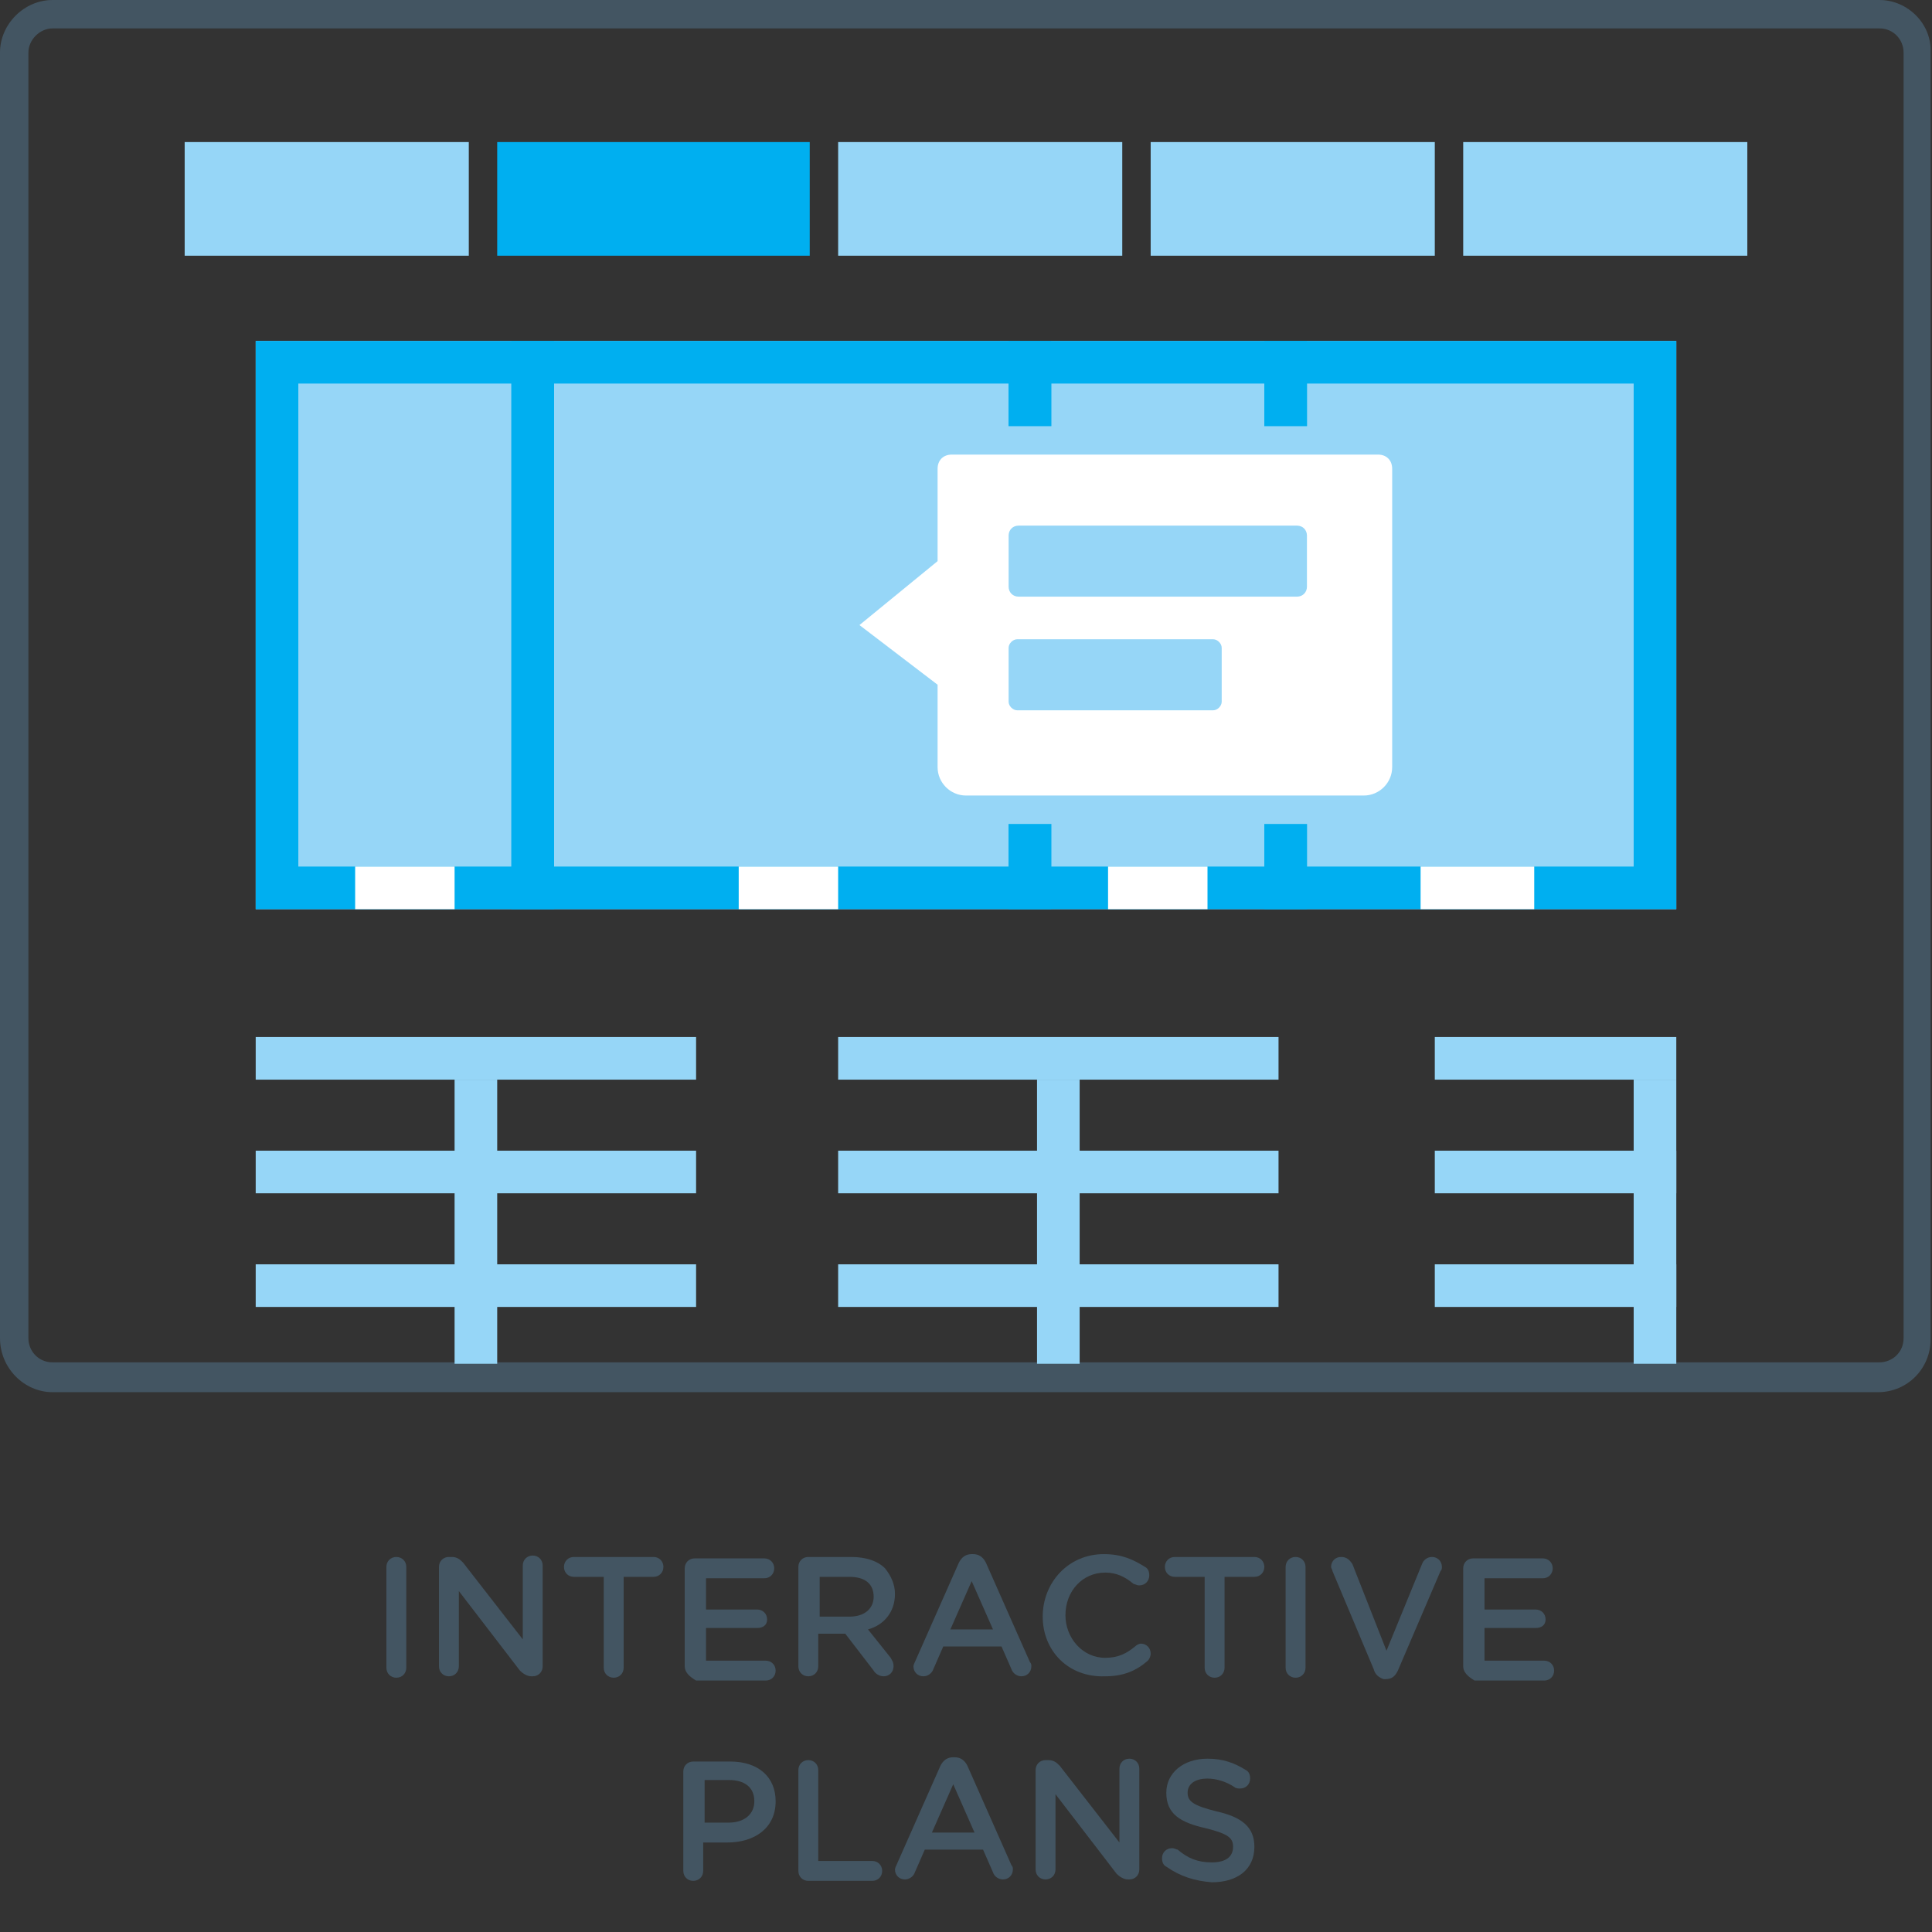 <?xml version="1.0" encoding="utf-8"?>
<!-- Generator: Adobe Illustrator 19.1.0, SVG Export Plug-In . SVG Version: 6.00 Build 0)  -->
<!DOCTYPE svg PUBLIC "-//W3C//DTD SVG 1.1//EN" "http://www.w3.org/Graphics/SVG/1.1/DTD/svg11.dtd">
<svg version="1.1" id="Layer_1" xmlns="http://www.w3.org/2000/svg" xmlns:xlink="http://www.w3.org/1999/xlink" x="0px" y="0px"
	 viewBox="0 0 136 136" style="enable-background:new 0 0 136 136;" xml:space="preserve">
<rect x="0" y="0" width="136" height="136" fill="#333333" stroke="none"/>
<style type="text/css">
	.st0{fill:#435562;}
	.st1{fill:#96D6F7;}
	.st2{fill:#00AFF0;}
	.st3{fill:#FFFFFF;}
</style>
<g id="XMLID_1208_">
	<g>
		<path class="st0" d="M132.3,2c1,0,1.7,0.8,1.7,1.7v90.5c0,1-0.8,1.7-1.7,1.7H3.7c-1,0-1.7-0.8-1.7-1.7V3.7C2,2.8,2.8,2,3.7,2
			H132.3 M132.3,0H3.7C1.7,0,0,1.7,0,3.7v90.5C0,96.3,1.7,98,3.7,98h128.5c2.1,0,3.7-1.7,3.7-3.7V3.7C136,1.7,134.3,0,132.3,0
			L132.3,0z"/>
	</g>
</g>
<g>
	<path class="st0" d="M27.2,110.3c0-0.4,0.3-0.7,0.7-0.7c0.4,0,0.7,0.3,0.7,0.7v7.1c0,0.4-0.3,0.7-0.7,0.7c-0.4,0-0.7-0.3-0.7-0.7
		V110.3z"/>
	<path class="st0" d="M30.9,110.3c0-0.4,0.3-0.7,0.7-0.7h0.2c0.4,0,0.6,0.2,0.8,0.4l4.2,5.4v-5.2c0-0.4,0.3-0.7,0.7-0.7
		c0.4,0,0.7,0.3,0.7,0.7v7.1c0,0.4-0.3,0.7-0.7,0.7h-0.1c-0.3,0-0.6-0.2-0.8-0.4l-4.3-5.6v5.3c0,0.4-0.3,0.7-0.7,0.7
		c-0.4,0-0.7-0.3-0.7-0.7V110.3z"/>
	<path class="st0" d="M42.4,111h-2c-0.4,0-0.7-0.3-0.7-0.7s0.3-0.7,0.7-0.7H46c0.4,0,0.7,0.3,0.7,0.7S46.4,111,46,111h-2.1v6.4
		c0,0.4-0.3,0.7-0.7,0.7c-0.4,0-0.7-0.3-0.7-0.7V111z"/>
	<path class="st0" d="M48.2,117.3v-6.9c0-0.4,0.3-0.7,0.7-0.7h4.9c0.4,0,0.7,0.3,0.7,0.7c0,0.4-0.3,0.7-0.7,0.7h-4.1v2.2h3.6
		c0.4,0,0.7,0.3,0.7,0.7c0,0.4-0.3,0.6-0.7,0.6h-3.6v2.3h4.2c0.4,0,0.7,0.3,0.7,0.7c0,0.4-0.3,0.7-0.7,0.7h-4.9
		C48.5,118,48.2,117.7,48.2,117.3z"/>
	<path class="st0" d="M56.2,110.3c0-0.4,0.3-0.7,0.7-0.7h3c1.1,0,1.9,0.3,2.4,0.8c0.4,0.5,0.7,1.1,0.7,1.8v0c0,1.3-0.8,2.2-1.9,2.5
		l1.6,2c0.1,0.2,0.2,0.3,0.2,0.6c0,0.4-0.3,0.7-0.7,0.7c-0.3,0-0.6-0.2-0.7-0.4l-2-2.6h-1.9v2.3c0,0.4-0.3,0.7-0.7,0.7
		c-0.4,0-0.7-0.3-0.7-0.7V110.3z M59.8,113.8c1.1,0,1.7-0.6,1.7-1.4v0c0-0.9-0.6-1.4-1.7-1.4h-2.1v2.8H59.8z"/>
	<path class="st0" d="M64.4,117l3.1-7c0.2-0.4,0.5-0.6,0.9-0.6h0.1c0.4,0,0.7,0.2,0.9,0.6l3.1,7c0.1,0.1,0.1,0.2,0.1,0.3
		c0,0.4-0.3,0.7-0.7,0.7c-0.3,0-0.6-0.2-0.7-0.5l-0.7-1.6h-4.1l-0.7,1.6c-0.1,0.3-0.4,0.5-0.7,0.5c-0.4,0-0.7-0.3-0.7-0.7
		C64.3,117.3,64.3,117.2,64.4,117z M69.9,114.7l-1.5-3.4l-1.5,3.4H69.9z"/>
	<path class="st0" d="M73.4,113.8L73.4,113.8c0-2.4,1.8-4.4,4.3-4.4c1.3,0,2.1,0.4,2.9,0.9c0.2,0.1,0.3,0.3,0.3,0.6
		c0,0.4-0.3,0.7-0.7,0.7c-0.2,0-0.3-0.1-0.4-0.1c-0.6-0.5-1.2-0.8-2-0.8c-1.6,0-2.8,1.3-2.8,3v0c0,1.6,1.2,3,2.8,3
		c0.9,0,1.5-0.3,2.1-0.8c0.1-0.1,0.3-0.2,0.4-0.2c0.4,0,0.7,0.3,0.7,0.7c0,0.2-0.1,0.4-0.2,0.5c-0.8,0.7-1.7,1.1-3,1.1
		C75.2,118.1,73.4,116.2,73.4,113.8z"/>
	<path class="st0" d="M84.7,111h-2c-0.4,0-0.7-0.3-0.7-0.7s0.3-0.7,0.7-0.7h5.6c0.4,0,0.7,0.3,0.7,0.7s-0.3,0.7-0.7,0.7h-2.1v6.4
		c0,0.4-0.3,0.7-0.7,0.7c-0.4,0-0.7-0.3-0.7-0.7V111z"/>
	<path class="st0" d="M90.5,110.3c0-0.4,0.3-0.7,0.7-0.7c0.4,0,0.7,0.3,0.7,0.7v7.1c0,0.4-0.3,0.7-0.7,0.7c-0.4,0-0.7-0.3-0.7-0.7
		V110.3z"/>
	<path class="st0" d="M96.7,117.5l-2.9-6.9c0-0.1-0.1-0.2-0.1-0.3c0-0.4,0.3-0.7,0.7-0.7c0.4,0,0.6,0.2,0.8,0.5l2.4,6.1l2.5-6.1
		c0.1-0.3,0.4-0.5,0.7-0.5c0.4,0,0.7,0.3,0.7,0.7c0,0.1,0,0.2-0.1,0.3l-3,7c-0.2,0.4-0.4,0.6-0.9,0.6h-0.1
		C97.1,118.1,96.8,117.9,96.7,117.5z"/>
	<path class="st0" d="M103,117.3v-6.9c0-0.4,0.3-0.7,0.7-0.7h4.9c0.4,0,0.7,0.3,0.7,0.7c0,0.4-0.3,0.7-0.7,0.7h-4.1v2.2h3.6
		c0.4,0,0.7,0.3,0.7,0.7c0,0.4-0.3,0.6-0.7,0.6h-3.6v2.3h4.2c0.4,0,0.7,0.3,0.7,0.7c0,0.4-0.3,0.7-0.7,0.7h-4.9
		C103.3,118,103,117.7,103,117.3z"/>
	<path class="st0" d="M48.1,124.7c0-0.4,0.3-0.7,0.7-0.7h2.6c2,0,3.2,1.1,3.2,2.8v0c0,1.9-1.5,2.9-3.4,2.9h-1.7v2
		c0,0.4-0.3,0.7-0.7,0.7c-0.4,0-0.7-0.3-0.7-0.7V124.7z M51.3,128.3c1.1,0,1.8-0.6,1.8-1.5v0c0-1-0.7-1.5-1.8-1.5h-1.7v3H51.3z"/>
	<path class="st0" d="M56.2,124.6c0-0.4,0.3-0.7,0.7-0.7c0.4,0,0.7,0.3,0.7,0.7v6.4h3.8c0.4,0,0.7,0.3,0.7,0.7s-0.3,0.7-0.7,0.7
		h-4.5c-0.4,0-0.7-0.3-0.7-0.7V124.6z"/>
	<path class="st0" d="M63.1,131.3l3.1-7c0.2-0.4,0.5-0.6,0.9-0.6h0.1c0.4,0,0.7,0.2,0.9,0.6l3.1,7c0.1,0.1,0.1,0.2,0.1,0.3
		c0,0.4-0.3,0.7-0.7,0.7c-0.3,0-0.6-0.2-0.7-0.5l-0.7-1.6h-4.1l-0.7,1.6c-0.1,0.3-0.4,0.5-0.7,0.5c-0.4,0-0.7-0.3-0.7-0.7
		C63,131.6,63,131.5,63.1,131.3z M68.6,129l-1.5-3.4l-1.5,3.4H68.6z"/>
	<path class="st0" d="M72.9,124.6c0-0.4,0.3-0.7,0.7-0.7h0.2c0.4,0,0.6,0.2,0.8,0.4l4.2,5.4v-5.2c0-0.4,0.3-0.7,0.7-0.7
		c0.4,0,0.7,0.3,0.7,0.7v7.1c0,0.4-0.3,0.7-0.7,0.7h-0.1c-0.3,0-0.6-0.2-0.8-0.4l-4.3-5.6v5.3c0,0.4-0.3,0.7-0.7,0.7
		c-0.4,0-0.7-0.3-0.7-0.7V124.6z"/>
	<path class="st0" d="M82.1,131.4c-0.2-0.1-0.3-0.3-0.3-0.6c0-0.4,0.3-0.7,0.7-0.7c0.2,0,0.3,0.1,0.4,0.1c0.7,0.6,1.4,0.9,2.4,0.9
		s1.5-0.4,1.5-1.1v0c0-0.6-0.3-0.9-1.9-1.3c-1.8-0.4-2.8-1-2.8-2.5v0c0-1.4,1.2-2.4,2.9-2.4c1.1,0,1.9,0.3,2.7,0.8
		c0.2,0.1,0.3,0.3,0.3,0.6c0,0.4-0.3,0.7-0.7,0.7c-0.1,0-0.3,0-0.4-0.1c-0.6-0.4-1.3-0.6-1.9-0.6c-0.9,0-1.4,0.4-1.4,1v0
		c0,0.6,0.4,0.9,2,1.3c1.8,0.4,2.7,1.1,2.7,2.5v0c0,1.6-1.2,2.5-3,2.5C84.1,132.4,83.1,132.1,82.1,131.4z"/>
</g>
<g>
	<g>
		<rect id="XMLID_1206_" x="32" y="76" class="st1" width="3" height="20"/>
		<rect id="XMLID_1205_" x="18" y="73" class="st1" width="31" height="3"/>
		<rect id="XMLID_1204_" x="18" y="81" class="st1" width="31" height="3"/>
		<rect id="XMLID_1203_" x="18" y="89" class="st1" width="31" height="3"/>
		<rect id="XMLID_1202_" x="73" y="76" class="st1" width="3" height="20"/>
		<rect id="XMLID_1201_" x="59" y="73" class="st1" width="31" height="3"/>
		<rect id="XMLID_1200_" x="59" y="81" class="st1" width="31" height="3"/>
		<rect id="XMLID_1199_" x="59" y="89" class="st1" width="31" height="3"/>
		<rect id="XMLID_1192_" x="115" y="76" class="st1" width="3" height="20"/>
		<rect id="XMLID_1151_" x="101" y="73" class="st1" width="17" height="3"/>
		<rect id="XMLID_1149_" x="101" y="81" class="st1" width="17" height="3"/>
		<rect id="XMLID_1142_" x="101" y="89" class="st1" width="17" height="3"/>
	</g>
	<rect id="XMLID_1140_" x="18" y="24" class="st1" width="100" height="40"/>
	<g id="XMLID_1136_">
		<rect x="19.5" y="25.5" class="st1" width="18" height="37"/>
		<path class="st2" d="M36,27v34H21V27H36 M39,24H18v40h21V24L39,24z"/>
	</g>
	<g id="XMLID_1132_">
		<path class="st2" d="M71,27v34h-7.7H50.6H39V27H71 M74,24H36v40h14.6h12.7H74V24L74,24z"/>
	</g>
	<g id="XMLID_1126_">
		<path class="st2" d="M89,27v34H74V27H89 M92,24H71v40h21V24L92,24z"/>
	</g>
	<g id="XMLID_1122_">
		<path class="st2" d="M115,27v34h-7h-8h-8V27H115 M118,24H89v40h11h8h10V24L118,24z"/>
	</g>
	<rect id="XMLID_1120_" x="25" y="61" class="st3" width="7" height="3"/>
	<rect id="XMLID_1078_" x="78" y="61" class="st3" width="7" height="3"/>
	<rect id="XMLID_1077_" x="52" y="61" class="st3" width="7" height="3"/>
	<rect id="XMLID_1076_" x="100" y="61" class="st3" width="8" height="3"/>
	<g id="XMLID_1069_">
		<g id="XMLID_1073_">
			<path class="st3" d="M68,57c-1.7,0-3-1.3-3-3v-5.3L58.9,44l6.1-5v-6c0-1.1,0.9-2,2-2h30c1.1,0,2,0.9,2,2v21c0,1.7-1.3,3-3,3H68z"
				/>
			<path class="st1" d="M97,32c0.6,0,1,0.4,1,1v21c0,1.1-0.9,2-2,2H68c-1.1,0-2-0.9-2-2v-5.8L60.5,44l5.5-4.5V33c0-0.6,0.4-1,1-1H97
				 M97,30H67c-1.7,0-3,1.3-3,3v5.6l-4.8,3.9l-2,1.6l2,1.5l4.7,3.6V54c0,2.2,1.8,4,4,4h28c2.2,0,4-1.8,4-4V33
				C100,31.3,98.7,30,97,30L97,30z"/>
		</g>
		<path id="XMLID_1072_" class="st1" d="M91.3,42H71.7c-0.4,0-0.7-0.3-0.7-0.7v-3.6c0-0.4,0.3-0.7,0.7-0.7h19.6
			c0.4,0,0.7,0.3,0.7,0.7v3.6C92,41.7,91.7,42,91.3,42z"/>
		<path id="XMLID_1071_" class="st1" d="M85.4,50H71.6c-0.3,0-0.6-0.3-0.6-0.6v-3.8c0-0.3,0.3-0.6,0.6-0.6h13.8
			c0.3,0,0.6,0.3,0.6,0.6v3.8C86,49.7,85.7,50,85.4,50z"/>
	</g>
</g>
<g id="XMLID_994_">
	<g id="XMLID_1001_">
		<rect x="35" y="10" class="st2" width="22" height="8"/>
	</g>
</g>
<g>
	<g id="XMLID_991_">
		<g id="XMLID_992_">
			<rect x="81" y="10" class="st1" width="20" height="8"/>
		</g>
	</g>
	<g id="XMLID_985_">
		<g id="XMLID_986_">
			<rect x="13" y="10" class="st1" width="20" height="8"/>
		</g>
	</g>
	<g id="XMLID_982_">
		<g id="XMLID_983_">
			<rect x="59" y="10" class="st1" width="20" height="8"/>
		</g>
	</g>
	<g id="XMLID_978_">
		<g id="XMLID_980_">
			<rect x="103" y="10" class="st1" width="20" height="8"/>
		</g>
	</g>
</g>
</svg>
